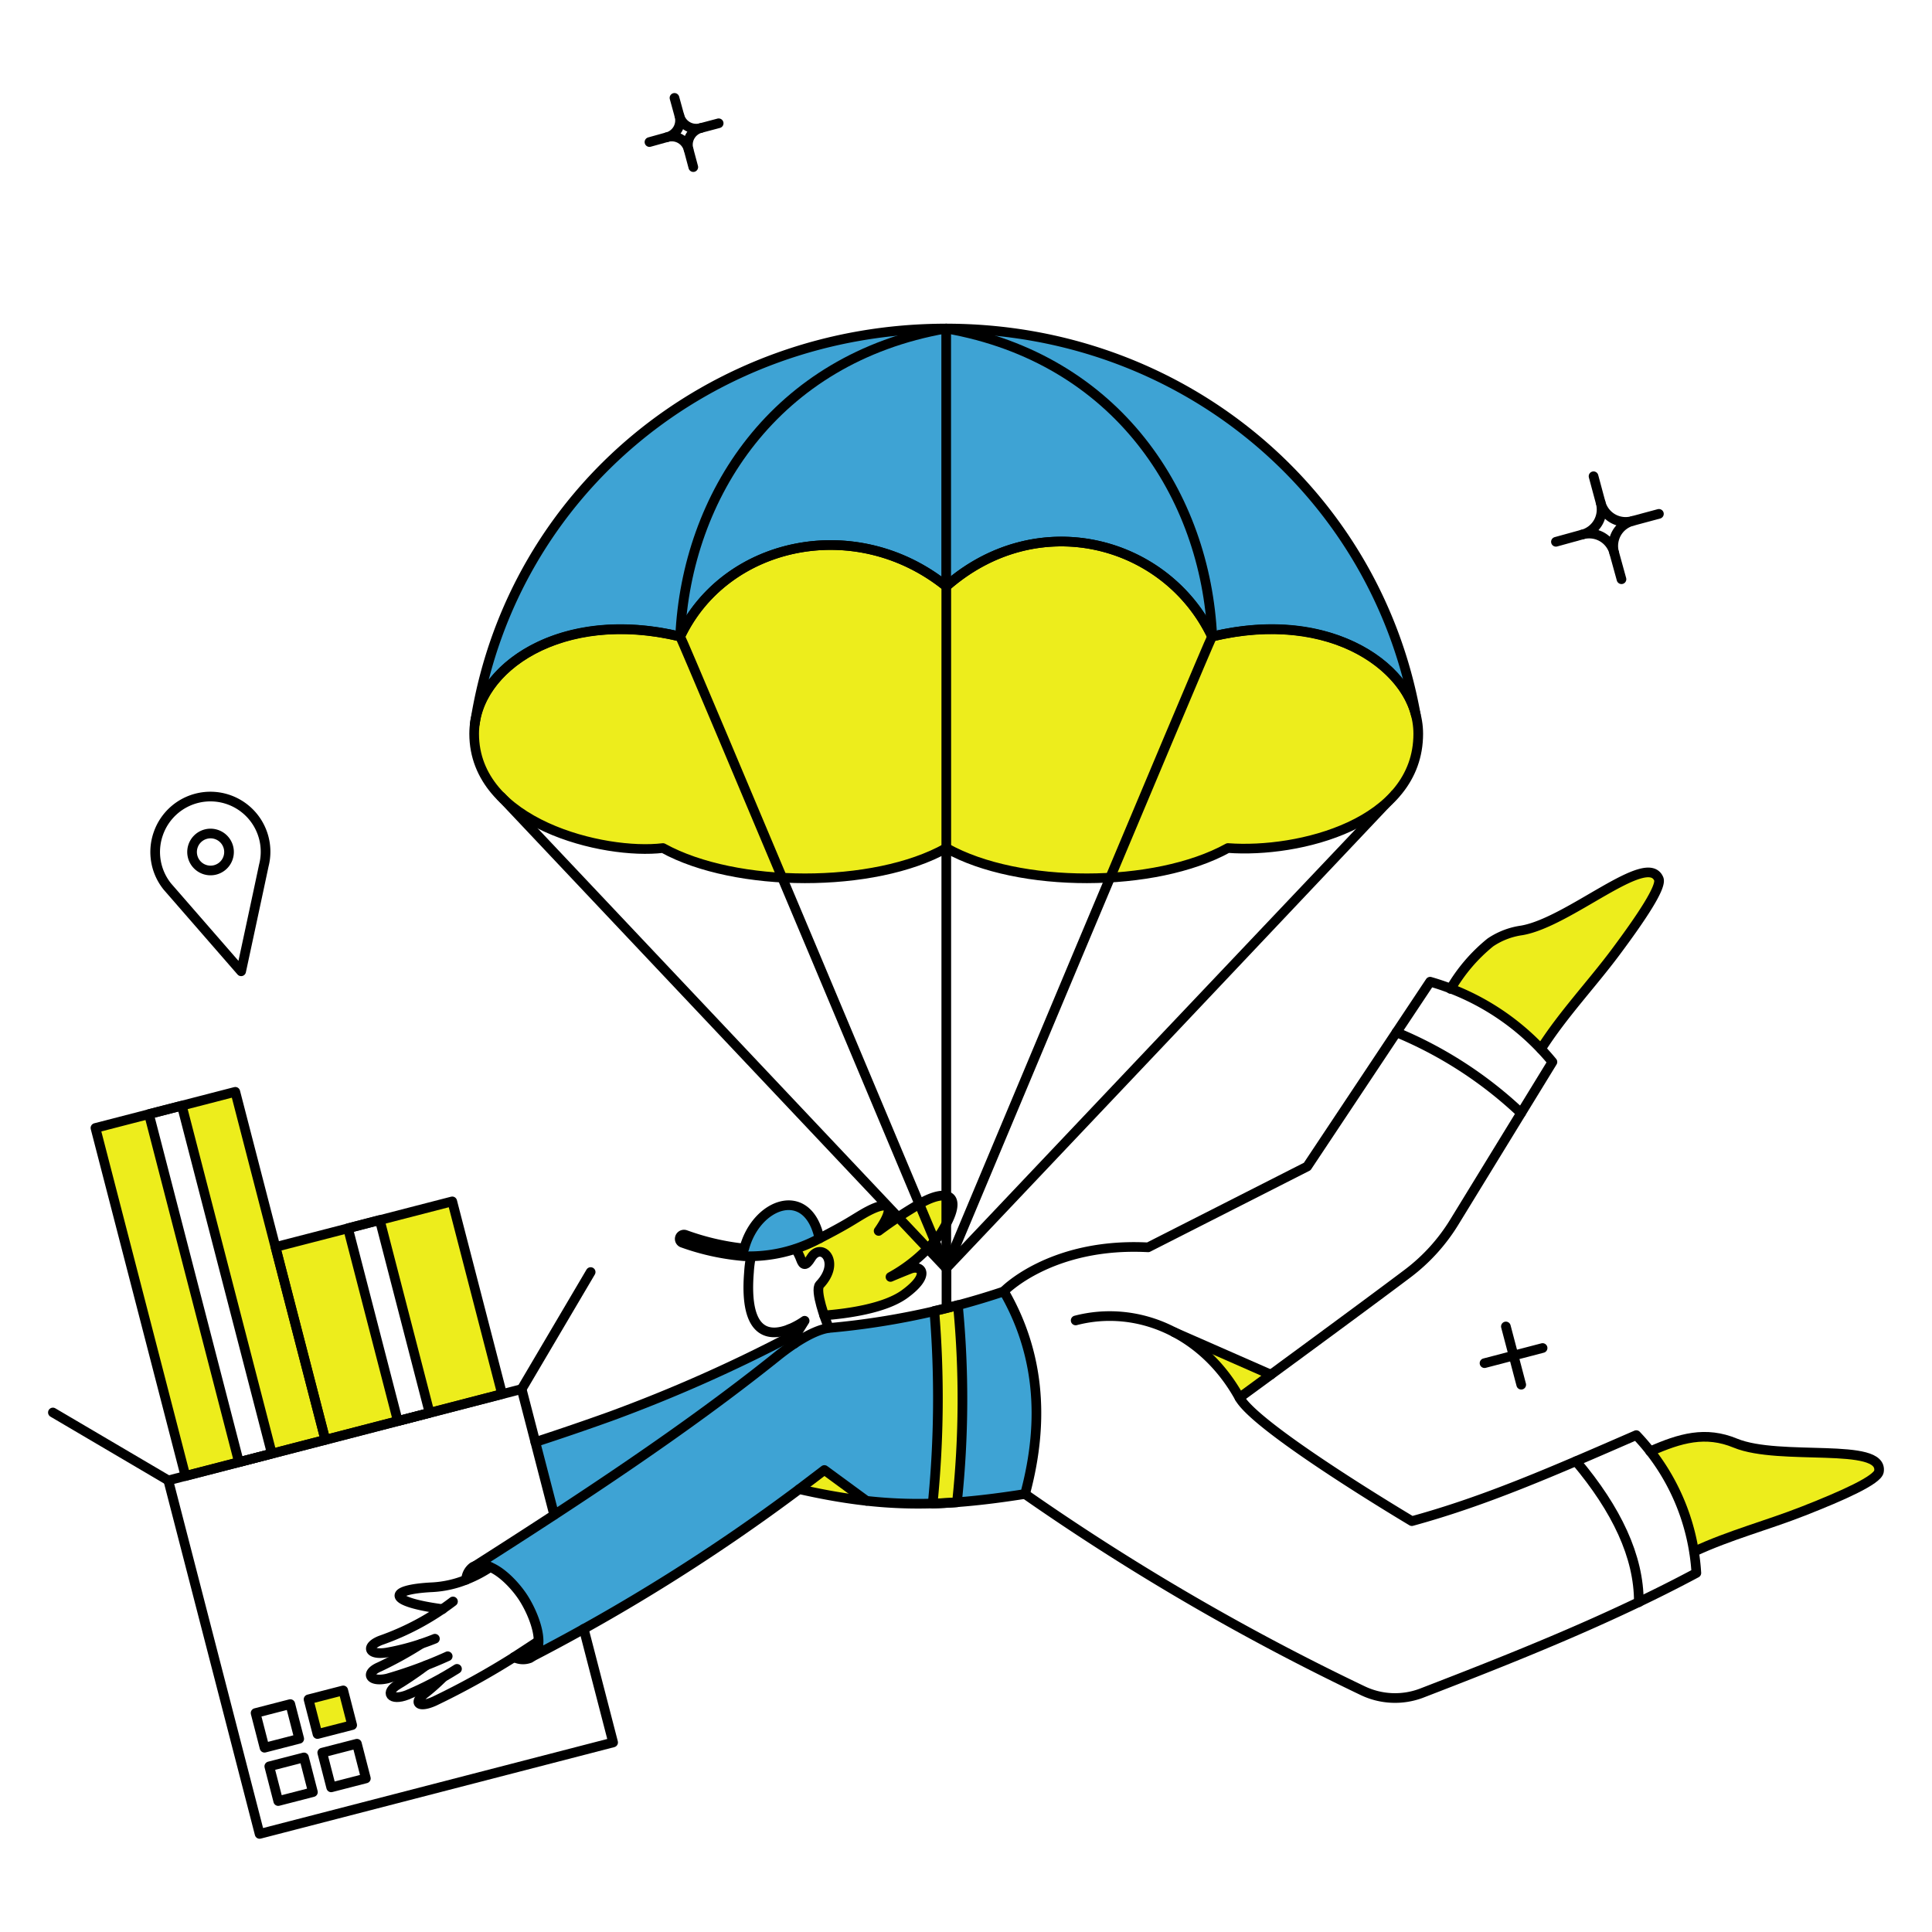 <svg width="200" height="200" id="Shopping-Shipping-01--Streamline-Bangalore" viewBox="-0.5 -0.5 200 200" fill="none" xmlns="http://www.w3.org/2000/svg"><desc>Shopping Shipping 01 Streamline Illustration: https://streamlinehq.com</desc><g><g><path stroke-width="1" d="M76.543 128.744a25.744 25.744 0 0 1 -6.106 -1.418 0.431 0.431 0 0 0 -0.531 0.266 0.436 0.436 0 0 0 0.233 0.547 24.9 24.9 0 0 0 6.368 1.398c2.727 0.1 5.433 -0.54 7.826 -1.852 -1.211 -5.634 -6.56 -3.649 -7.789 1.059Z" fill="#3ea3d4"></path><path stroke-width="1" d="M103.443 133.148a78.645 78.645 0 0 1 -17.864 3.764 8.867 8.867 0 0 0 -3.872 1.676 2.09 2.09 0 0 0 -0.177 -0.829c-8.51 4.478 -17.413 8.168 -26.593 11.025l1.939 7.513a830.835 830.835 0 0 1 -8.159 5.259c3.255 -1.041 8.437 7.646 5.853 9.432a197.542 197.542 0 0 0 30.248 -19.35l4.405 3.233a58.369 58.369 0 0 0 16.385 -0.717c2.121 -7.865 1.37 -14.86 -2.164 -21.004Z" fill="#3ea3d4"></path><path stroke-width="1" d="M146.066 73.503c-4.151 -23.112 -24.278 -39.994 -48.616 -39.994 -24.533 0 -44.771 16.872 -48.694 40.272 1.189 -5.696 9.396 -11.221 21.152 -8.382 4.668 -9.851 18.158 -12.754 27.552 -5.203 9.584 -8.383 22.847 -4.643 27.515 5.203 12.211 -2.949 19.93 3.14 21.092 8.104Z" fill="#3ea3d4"></path></g><g><path stroke-width="1" clip-rule="evenodd" d="m43.973 145.756 7.504 -1.946 -5.161 -19.943 -7.502 1.937 5.159 19.952Zm-1.621 0.42 -1.669 0.432 -5.159 -19.954 -7.506 1.938 5.161 19.963 9.174 -2.379Z" fill-rule="evenodd" fill="#eded1c"></path><path stroke-width="1" clip-rule="evenodd" d="m18.699 152.297 14.48 -3.742 -9.32 -36.03 -7.228 1.869 1.69 -0.432 9.319 36.011 -3.403 0.889 -9.318 -36.025 -5.539 1.432 9.319 36.029Z" fill-rule="evenodd" fill="#eded1c"></path><path stroke-width="1" d="m84.842 151.673 -2.609 1.99a62.854 62.854 0 0 0 6.995 1.229l-4.386 -3.219Z" fill="#eded1c"></path><path stroke-width="1" d="M81.174 137.08c0.177 0.299 0.322 0.616 0.435 0.945l1.153 -1.815a7.61 7.61 0 0 1 -1.588 0.87Z" fill="#eded1c"></path><path stroke-width="1" d="M94.955 123.977a46.121 46.121 0 0 0 -4.498 2.948c1.682 -2.4 1.398 -3.496 -1.569 -1.791a46.324 46.324 0 0 1 -7.033 3.667c0.261 0.394 0.47 0.82 0.624 1.267 0.208 0.454 0.492 0.454 0.983 -0.359 1.04 -1.701 3.157 0.398 0.889 2.798 -0.208 0.246 -0.095 1.592 0.435 3.176 2.189 -0.17 6.201 -0.662 8.336 -2.189 2.798 -2.023 1.739 -3.063 0.643 -2.647 -0.775 0.298 -2.003 0.813 -2.08 0.851 1.823 -1.118 4.132 -2.714 5.237 -4.556 2.685 -4.277 0.397 -4.447 -1.966 -3.164Z" fill="#eded1c"></path><path stroke-width="1" d="M171.212 90.483c-1.229 -2.892 -9.281 4.498 -14.178 5.33a7.747 7.747 0 0 0 -3.252 1.248 17.457 17.457 0 0 0 -4.121 4.821 25.143 25.143 0 0 1 9.377 6.181c2.25 -3.534 5.236 -6.691 7.693 -9.981 2.647 -3.557 4.82 -6.786 4.48 -7.599Z" fill="#eded1c"></path><path stroke-width="1" d="M121.023 137.383a15.888 15.888 0 0 1 6.786 6.805c1.194 -0.813 2.306 -1.592 3.346 -2.343l-10.132 -4.462Z" fill="#eded1c"></path><path stroke-width="1" d="M179.151 148.895a7.681 7.681 0 0 0 -3.422 -0.662 14.38 14.38 0 0 0 -5.406 1.512 22.821 22.821 0 0 1 4.555 10.378c3.682 -1.72 7.618 -2.741 11.304 -4.197 4.102 -1.607 7.675 -3.214 7.827 -4.102 0.491 -3.081 -10.265 -1.04 -14.858 -2.929Z" fill="#eded1c"></path><path stroke-width="1" d="M55.222 169.405c-0.796 0.529 -1.664 1.095 -2.514 1.645a1.789 1.789 0 0 0 1.961 -0.109c0.376 -0.421 0.575 -0.971 0.553 -1.535Z" fill="#eded1c"></path><path stroke-width="1" d="M50.248 161.73c-0.783 0.521 -1.62 0.959 -2.495 1.303 0.171 -1.455 1.211 -1.833 2.495 -1.303Z" fill="#eded1c"></path><path stroke-width="1" d="m35.957 178.081 -3.591 0.926 -0.926 -3.592 3.591 -0.925 0.926 3.591Z" fill="#eded1c"></path><path stroke-width="1" d="M98.66 134.604c-0.42 0.116 0.194 -0.044 -2.436 0.567 0.547 6.652 0.49 13.339 -0.17 19.981 0.832 -0.019 1.664 -0.076 2.514 -0.132 0.72 -6.785 0.751 -13.625 0.092 -20.415Z" fill="#eded1c"></path><path stroke-width="1" d="M48.585 75.455c0 -6.844 9.111 -13.006 21.323 -10.056 4.668 -9.851 18.158 -12.754 27.552 -5.203 9.584 -8.383 22.847 -4.643 27.515 5.203 12.211 -2.949 21.342 3.213 21.342 10.056 0 9.319 -12.363 12.382 -19.701 11.834 -7.523 4.159 -21.682 4.197 -29.149 0 -7.463 4.197 -21.814 4.159 -29.338 0 -6.103 0.737 -19.544 -2.514 -19.544 -11.834Z" fill="#eded1c"></path></g><g><path stroke-width="1" d="m51.383 81.977 46.076 48.808S143.877 81.789 143.896 81.75" stroke-linejoin="round" stroke-linecap="round" stroke="#000000"></path><path stroke-width="1" d="M97.481 130.843v3.968" stroke-linecap="round" stroke="#000000"></path><path stroke-width="1" d="M97.459 60.196v70.589" stroke-linejoin="round" stroke-linecap="round" stroke="#000000"></path><path stroke-width="1" d="M124.972 65.398c-0.416 0.697 -27.515 65.386 -27.515 65.386S70.324 66.098 69.908 65.398" stroke-linejoin="round" stroke-linecap="round" stroke="#000000"></path><path stroke-width="1" d="M54.918 148.781a278.423 278.423 0 0 0 7.788 -2.666 155.524 155.524 0 0 0 18.824 -8.358" stroke-linejoin="round" stroke-linecap="round" stroke="#000000"></path><path stroke-width="1" d="M81.203 137.095a8.291 8.291 0 0 0 1.592 -0.87l-1.15 1.84" stroke-linejoin="round" stroke-linecap="round" stroke="#000000"></path><path stroke-width="1" d="M81.746 138.585a4.028 4.028 0 0 0 -0.543 -1.492c-1.872 0.74 -4.717 0.828 -4.168 -5.894 0.03 -0.54 0.1 -1.077 0.208 -1.607" stroke-linejoin="round" stroke-linecap="round" stroke="#000000"></path><path stroke-width="1" d="M84.331 127.704c2.943 -1.518 3.366 -1.875 4.556 -2.571 2.967 -1.701 3.251 -0.605 1.569 1.791a45.032 45.032 0 0 1 4.498 -2.948c2.36 -1.294 4.628 -1.129 1.966 3.156a16.266 16.266 0 0 1 -5.237 4.556 68.546 68.546 0 0 1 2.08 -0.851c1.095 -0.421 2.155 0.624 -0.643 2.647 -2.125 1.523 -6.104 2.018 -8.304 2.189" stroke-linejoin="round" stroke-linecap="round" stroke="#000000"></path><path stroke-width="1" d="M76.543 128.744a25.745 25.745 0 0 1 -6.106 -1.418 0.441 0.441 0 0 0 -0.543 0.578 0.438 0.438 0 0 0 0.222 0.235 24.9 24.9 0 0 0 6.368 1.398 15.243 15.243 0 0 0 7.845 -1.833c-1.207 -5.653 -6.556 -3.649 -7.785 1.04Z" stroke-linejoin="round" stroke-linecap="round" stroke="#000000"></path><path stroke-width="1" d="M127.809 144.187s12.537 -9.175 17.413 -12.854a19.245 19.245 0 0 0 4.82 -5.311l10.164 -16.587a25.445 25.445 0 0 0 -12.658 -8.309L134.822 120.256l-16.469 8.367c-10.056 -0.529 -14.925 4.544 -14.925 4.544" stroke-linejoin="round" stroke-linecap="round" stroke="#000000"></path><path stroke-width="1" d="M149.667 101.873a17.445 17.445 0 0 1 4.115 -4.812 7.714 7.714 0 0 1 3.252 -1.248c4.894 -0.84 12.956 -8.226 14.178 -5.33 0.342 0.812 -1.831 4.048 -4.478 7.599 -2.458 3.295 -5.452 6.455 -7.702 9.995" stroke-linejoin="round" stroke-linecap="round" stroke="#000000"></path><path stroke-width="1" d="m121.042 137.402 10.02 4.401" stroke-linejoin="round" stroke-linecap="round" stroke="#000000"></path><path stroke-width="1" d="M105.616 154.168a247.228 247.228 0 0 0 34.971 20.36 7.727 7.727 0 0 0 2.989 0.743 7.732 7.732 0 0 0 3.042 -0.48c9.552 -3.682 19.451 -7.618 28.487 -12.456a22.684 22.684 0 0 0 -6.219 -14.272c-8.601 3.742 -15.558 6.805 -23.232 8.903 0 0 -16.054 -9.543 -17.845 -12.779 -3.766 -6.806 -10.682 -9.628 -16.956 -7.996" stroke-linejoin="round" stroke-linecap="round" stroke="#000000"></path><path stroke-width="1" d="M174.878 160.123c3.682 -1.72 7.618 -2.741 11.304 -4.197 4.102 -1.607 7.675 -3.214 7.827 -4.102 0.491 -3.085 -10.265 -1.04 -14.858 -2.929 -3.098 -1.284 -5.72 -0.522 -8.828 0.851" stroke-linejoin="round" stroke-linecap="round" stroke="#000000"></path><path stroke-width="1" d="M162.648 150.766c4.197 4.99 6.522 9.867 6.503 14.593" stroke-linejoin="round" stroke-linecap="round" stroke="#000000"></path><path stroke-width="1" d="M144.066 106.366a42.373 42.373 0 0 1 12.892 8.358" stroke-linejoin="round" stroke-linecap="round" stroke="#000000"></path><path stroke-width="1" d="M46.392 165.283a27.217 27.217 0 0 1 -7.485 4.027c-1.569 0.605 -1.287 1.56 0.605 1.267a24.917 24.917 0 0 0 5.01 -1.437" stroke-linejoin="round" stroke-linecap="round" stroke="#000000"></path><path stroke-width="1" d="M43.103 169.669a39.571 39.571 0 0 1 -4.31 2.382c-1.547 0.65 -1.04 1.626 0.796 1.21a45.881 45.881 0 0 0 6.257 -2.306" stroke-linejoin="round" stroke-linecap="round" stroke="#000000"></path><path stroke-width="1" d="M43.614 171.9c-1.21 0.907 -2.403 1.68 -2.892 1.966 -1.442 0.842 -0.816 1.768 0.926 1.095 1.791 -0.757 3.517 -1.662 5.16 -2.702" stroke-linejoin="round" stroke-linecap="round" stroke="#000000"></path><path stroke-width="1" d="M55.222 169.405a1.871 1.871 0 0 1 -0.86 1.742 1.989 1.989 0 0 1 -1.655 -0.1c0.849 -0.546 2.514 -1.643 2.514 -1.643Z" stroke-linejoin="round" stroke-linecap="round" stroke="#000000"></path><path stroke-width="1" d="M45.315 173.186c-0.567 0.562 -1.164 1.092 -1.791 1.587 -1.302 0.986 -0.721 1.583 0.945 0.832a81.054 81.054 0 0 0 8.242 -4.555" stroke-linejoin="round" stroke-linecap="round" stroke="#000000"></path><path stroke-width="1" d="M50.248 161.73a1.941 1.941 0 0 0 -1.791 -0.027 1.75 1.75 0 0 0 -0.704 1.33c0.876 -0.344 1.711 -0.782 2.495 -1.303v0Z" stroke-linejoin="round" stroke-linecap="round" stroke="#000000"></path><path stroke-width="1" d="M45.315 166.076c-5.786 -0.773 -5.765 -2.039 -1.021 -2.268a10.935 10.935 0 0 0 3.459 -0.775" stroke-linejoin="round" stroke-linecap="round" stroke="#000000"></path><path stroke-width="1" d="m59.927 168.119 3.044 11.758 -36.597 9.47 -9.452 -36.597 36.578 -9.452 3.365 13.006" stroke-linejoin="round" stroke-linecap="round" stroke="#000000"></path><path stroke-width="1" d="M16.922 152.75 4.975 145.719" stroke-linejoin="round" stroke-linecap="round" stroke="#000000"></path><path stroke-width="1" d="m53.5 143.299 7.145 -12.117" stroke-linejoin="round" stroke-linecap="round" stroke="#000000"></path><path stroke-width="1" d="m33.179 148.554 -14.48 3.742 -9.319 -36.029 14.479 -3.743 9.32 36.03Z" stroke-linejoin="round" stroke-linecap="round" stroke="#000000"></path><path stroke-width="1" d="m27.64 149.972 -3.403 0.889 -9.319 -36.03 3.403 -0.87 9.319 36.011Z" stroke-linejoin="round" stroke-linecap="round" stroke="#000000"></path><path stroke-width="1" d="m51.477 143.809 -18.298 4.745 -5.161 -19.963 18.298 -4.725 5.161 19.943Z" stroke-linejoin="round" stroke-linecap="round" stroke="#000000"></path><path stroke-width="1" d="m43.973 145.757 -3.289 0.851 -5.161 -19.962 3.289 -0.851 5.161 19.962Z" stroke-linejoin="round" stroke-linecap="round" stroke="#000000"></path><path stroke-width="1" d="m31.894 185.019 -3.592 0.926 -0.926 -3.592 3.592 -0.926 0.926 3.592Z" stroke-linejoin="round" stroke-linecap="round" stroke="#000000"></path><path stroke-width="1" d="m37.375 183.601 -3.591 0.926 -0.926 -3.592 3.591 -0.926 0.926 3.592Z" stroke-linejoin="round" stroke-linecap="round" stroke="#000000"></path><path stroke-width="1" d="m30.476 179.499 -3.592 0.926 -0.926 -3.592 3.592 -0.926 0.926 3.592Z" stroke-linejoin="round" stroke-linecap="round" stroke="#000000"></path><path stroke-width="1" d="m35.957 178.081 -3.591 0.926 -0.926 -3.592 3.591 -0.925 0.926 3.591Z" stroke-linejoin="round" stroke-linecap="round" stroke="#000000"></path><path stroke-width="1" d="m89.2 154.867 -4.358 -3.194 -2.609 1.985" stroke-linejoin="round" stroke-linecap="round" stroke="#000000"></path><path stroke-width="1" d="M103.424 133.186a78.643 78.643 0 0 1 -17.864 3.762c-1.701 0.095 -4.079 1.72 -5.671 3.006 -9.495 7.608 -20.497 14.821 -31.187 21.637 1.696 -0.568 3.915 1.718 4.903 3.207 1.181 1.778 2.475 5.161 0.967 6.206a197.579 197.579 0 0 0 27.661 -17.346c8.566 1.947 14.556 1.89 23.383 0.497 2.12 -7.872 1.357 -14.835 -2.191 -20.97Z" stroke-linejoin="round" stroke-linecap="round" stroke="#000000"></path><path stroke-width="1" d="M96.221 135.209c0.547 6.639 0.49 13.314 -0.17 19.943 0.832 -0.019 1.664 -0.076 2.514 -0.132 0.721 -6.785 0.753 -13.625 0.095 -20.415a54.486 54.486 0 0 1 -2.439 0.605Z" stroke-linejoin="round" stroke-linecap="round" stroke="#000000"></path><path stroke-width="1" d="M48.756 73.78c3.923 -23.399 24.162 -40.272 48.694 -40.272 24.338 0 44.465 16.882 48.616 39.994 -1.162 -4.964 -8.881 -11.053 -21.092 -8.104 -4.668 -9.846 -17.931 -13.586 -27.515 -5.203 -9.394 -7.551 -22.884 -4.648 -27.552 5.203 -11.756 -2.839 -19.963 2.686 -21.152 8.382Zm0 0a7.141 7.141 0 0 0 -0.106 0.663c0.034 -0.222 0.07 -0.443 0.106 -0.663Z" stroke-linejoin="round" stroke-linecap="round" stroke="#000000"></path><path stroke-width="1" d="M124.993 65.398c-0.681 -14.575 -9.812 -28.79 -27.543 -31.89 -17.731 3.099 -26.865 17.313 -27.543 31.89" stroke-linejoin="round" stroke-linecap="round" stroke="#000000"></path><path stroke-width="1" d="M97.45 33.509v26.691" stroke-linejoin="round" stroke-linecap="round" stroke="#000000"></path><path stroke-width="1" d="M48.585 75.455c0 -6.844 9.111 -13.006 21.323 -10.056 4.668 -9.851 18.158 -12.754 27.552 -5.203 9.584 -8.383 22.847 -4.643 27.515 5.203 12.211 -2.949 21.342 3.213 21.342 10.056 0 9.319 -12.363 12.382 -19.701 11.834 -7.523 4.159 -21.682 4.197 -29.149 0 -7.463 4.197 -21.814 4.159 -29.338 0 -6.103 0.737 -19.544 -2.514 -19.544 -11.834Z" stroke-linejoin="round" stroke-linecap="round" stroke="#000000"></path><path stroke-width="1" d="M24.464 100.048s1.905 -8.848 2.344 -10.945a5.709 5.709 0 0 0 -10.919 -3.307 5.711 5.711 0 0 0 0.938 5.481l7.637 8.771Z" stroke-linejoin="round" stroke-linecap="round" stroke="#000000"></path><path stroke-width="1" d="M20.795 85.852a1.913 1.913 0 1 1 0.945 3.707 1.913 1.913 0 0 1 -0.945 -3.707Z" stroke-linejoin="round" stroke-linecap="round" stroke="#000000"></path><path stroke-width="1" d="m171.231 52.695 -2.741 0.737" stroke-linejoin="round" stroke-linecap="round" stroke="#000000"></path><path stroke-width="1" d="m165.2 51.542 -0.737 -2.741" stroke-linejoin="round" stroke-linecap="round" stroke="#000000"></path><path stroke-width="1" d="m167.355 59.462 -0.756 -2.74" stroke-linejoin="round" stroke-linecap="round" stroke="#000000"></path><path stroke-width="1" d="m163.309 54.831 -2.74 0.756" stroke-linejoin="round" stroke-linecap="round" stroke="#000000"></path><path stroke-width="1" d="M165.2 51.541a2.669 2.669 0 0 0 2.244 1.964c0.35 0.045 0.705 0.02 1.046 -0.074a2.666 2.666 0 0 0 -1.631 1.251 2.687 2.687 0 0 0 -0.26 2.039 2.669 2.669 0 0 0 -2.244 -1.964 2.674 2.674 0 0 0 -1.046 0.074 2.666 2.666 0 0 0 1.631 -1.251 2.685 2.685 0 0 0 0.26 -2.039v0Z" stroke-linejoin="round" stroke-linecap="round" stroke="#000000"></path><path stroke-width="1" d="m73.897 12.261 -1.853 0.492" stroke-linejoin="round" stroke-linecap="round" stroke="#000000"></path><path stroke-width="1" d="m69.832 11.486 -0.51 -1.853" stroke-linejoin="round" stroke-linecap="round" stroke="#000000"></path><path stroke-width="1" d="m71.269 16.798 -0.492 -1.834" stroke-linejoin="round" stroke-linecap="round" stroke="#000000"></path><path stroke-width="1" d="m68.565 13.697 -1.833 0.51" stroke-linejoin="round" stroke-linecap="round" stroke="#000000"></path><path stroke-width="1" d="M69.832 11.486a1.799 1.799 0 0 0 2.212 1.267 1.791 1.791 0 0 0 -1.267 2.211 1.797 1.797 0 0 0 -2.212 -1.267 1.791 1.791 0 0 0 1.267 -2.211v0Z" stroke-linejoin="round" stroke-linecap="round" stroke="#000000"></path><path stroke-width="1" d="m155.389 136.815 1.588 6.03" stroke-linejoin="round" stroke-linecap="round" stroke="#000000"></path><path stroke-width="1" d="m159.189 139.046 -6.012 1.568" stroke-linejoin="round" stroke-linecap="round" stroke="#000000"></path><path stroke-width="1" d="M81.874 128.8c0.218 0.342 0.398 0.707 0.538 1.089 0.213 0.584 0.484 0.751 1.05 -0.181 1.036 -1.703 3.157 0.398 0.889 2.798 -0.51 0.603 0.597 3.636 0.945 4.443" stroke-linejoin="round" stroke-linecap="round" stroke="#000000"></path></g></g></svg>
